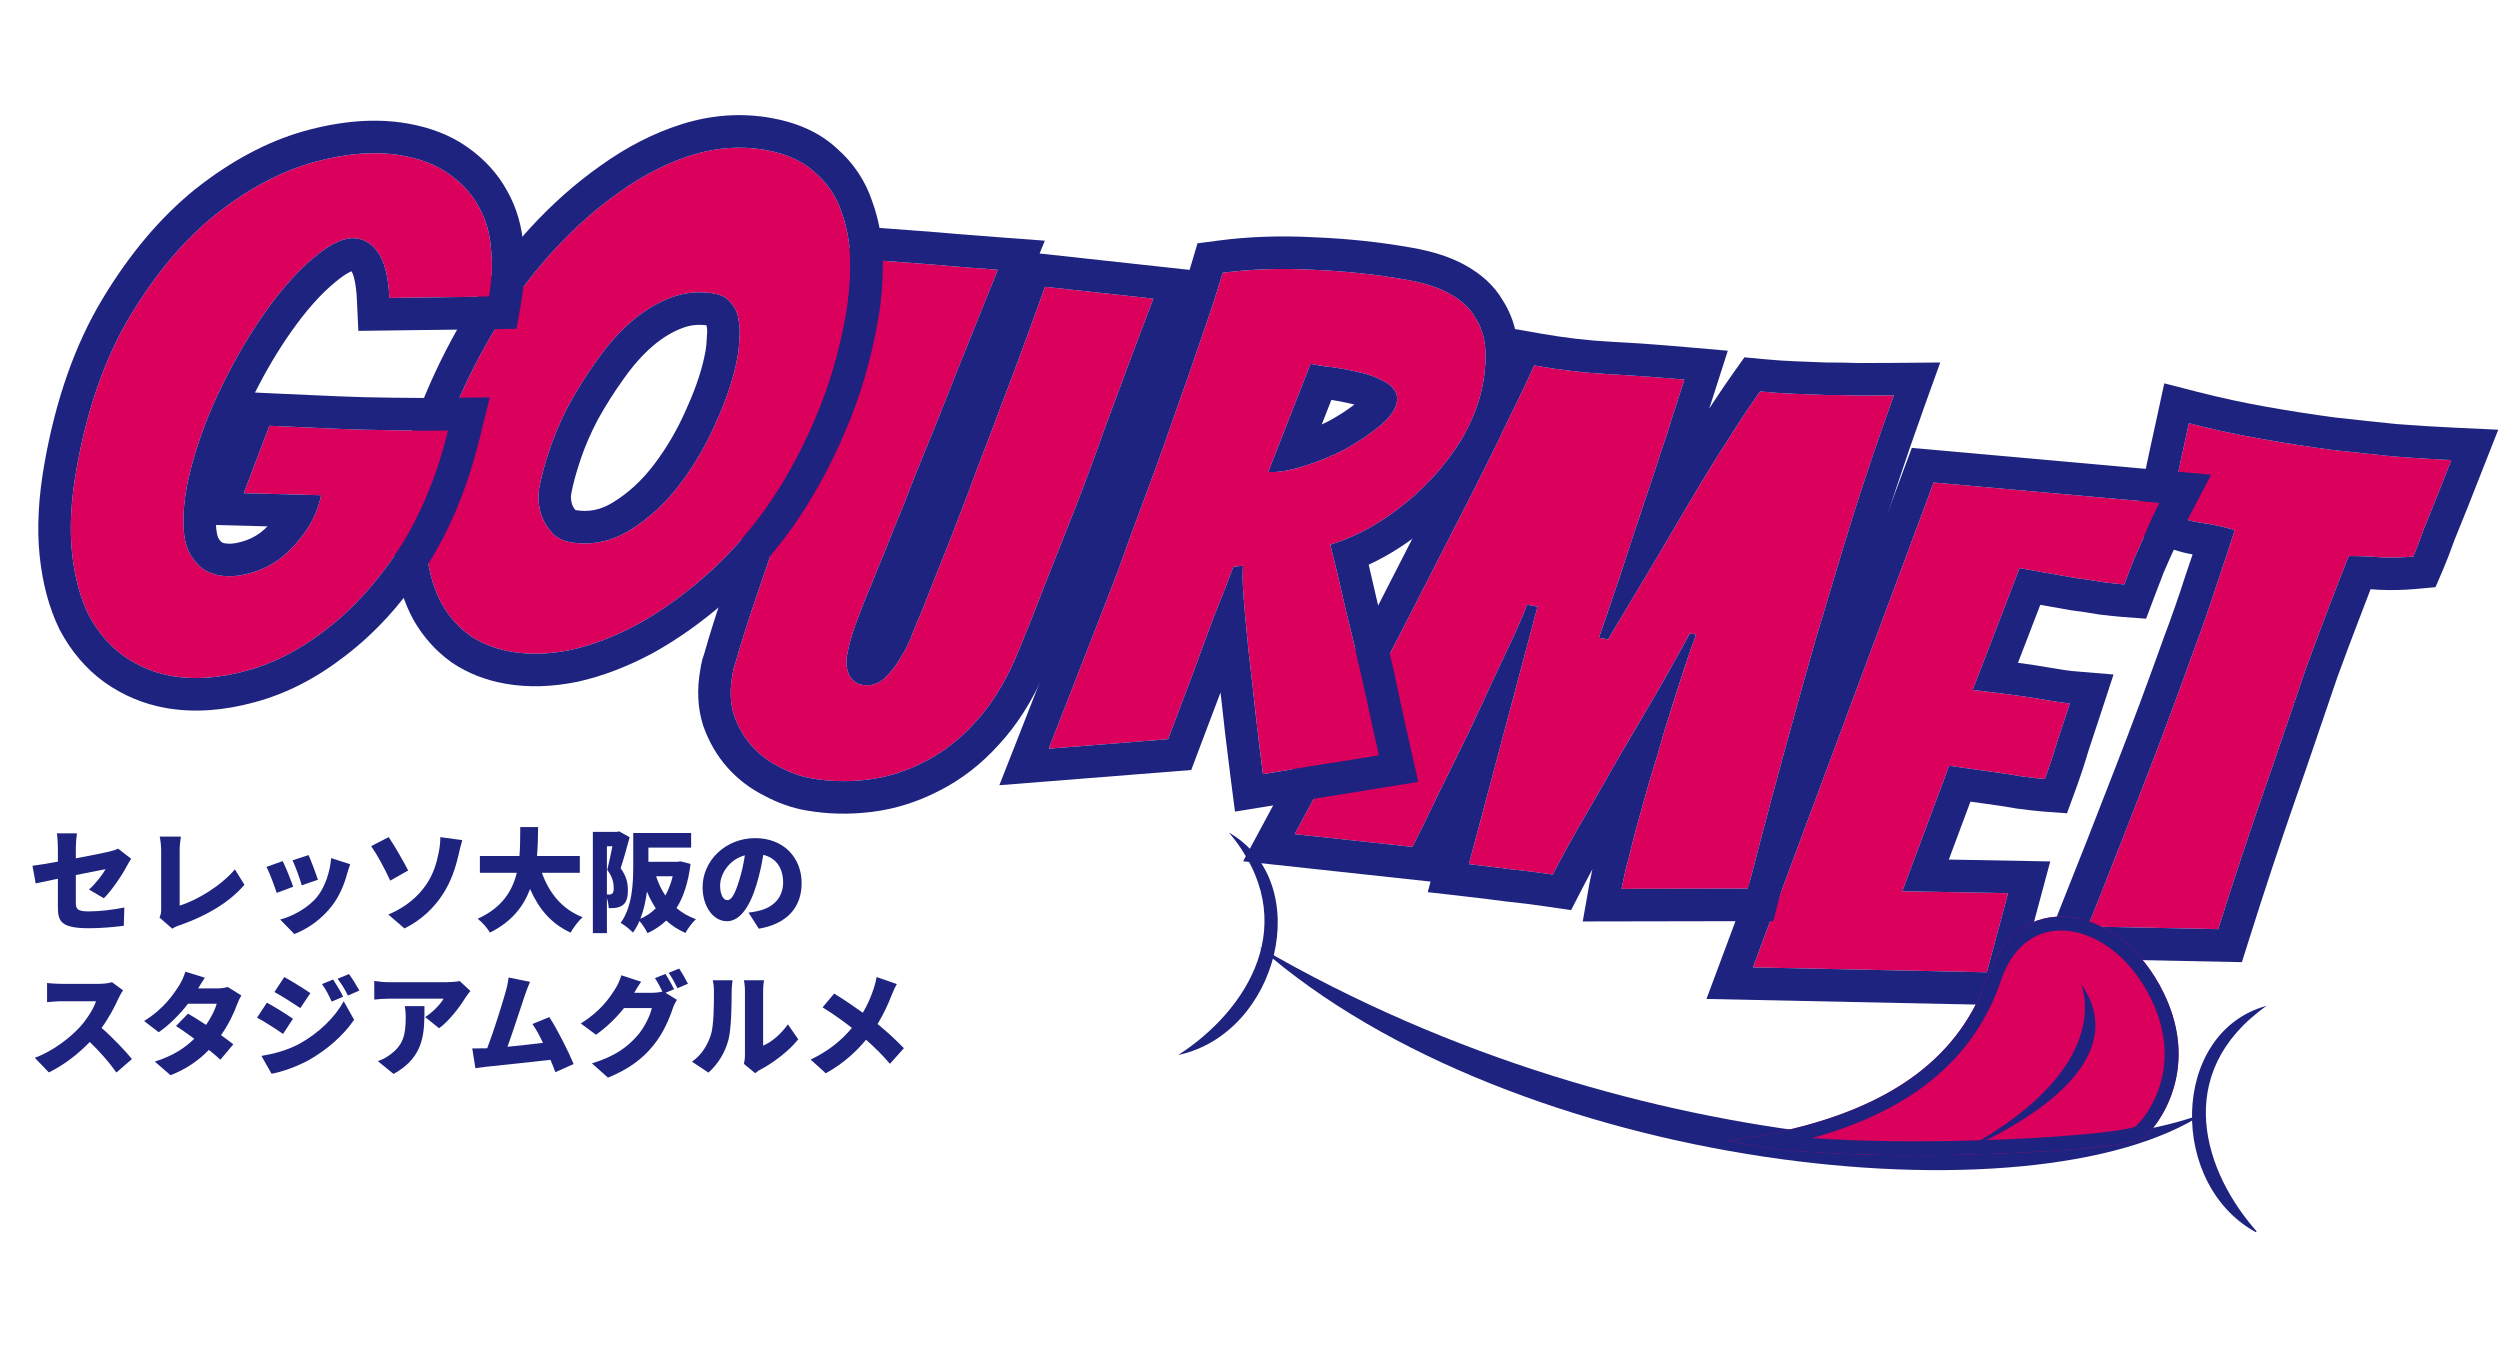 <svg width="538" height="290" viewBox="0 0 538 290" fill="none" xmlns="http://www.w3.org/2000/svg">
<path d="M449.305 199.387C453.591 188.674 457.75 178.094 461.781 167.649C463.494 163.258 465.242 158.666 467.025 153.872C468.809 149.077 470.524 144.375 472.171 139.765C473.937 135.071 475.515 130.553 476.906 126.211C478.416 121.785 479.754 117.746 480.919 114.094C478.647 113.38 476.288 112.86 473.844 112.533C471.5 112.225 469.228 111.511 467.027 110.393C467.413 108.793 467.793 106.931 468.168 104.808C468.542 102.684 468.967 100.569 469.443 98.464C469.954 96.156 470.492 93.696 471.056 91.085C473.65 91.75 476.252 92.366 478.864 92.93C481.475 93.495 484.095 94.009 486.724 94.472C491.882 95.382 496.854 96.154 501.643 96.79C506.55 97.342 511.053 97.823 515.151 98.233C519.369 98.559 523.494 98.817 527.527 99.007L524.414 106.904C523.499 109.14 522.574 111.428 521.641 113.765C520.808 116.121 520.038 118.123 519.331 119.77C516.999 119.985 514.644 120.039 512.264 119.932C510.004 119.742 507.726 119.653 505.43 119.666C504.116 122.979 502.68 126.688 501.122 130.793C499.582 134.796 498.007 139.002 496.396 143.41C494.903 147.734 493.393 152.16 491.865 156.687C490.338 161.214 488.845 165.538 487.389 169.661C484.006 179.386 480.662 189.484 477.356 199.954L449.305 199.387Z" fill="#DA005C"/>
<path fill-rule="evenodd" clip-rule="evenodd" d="M439.046 206.182L442.805 196.787C447.082 186.099 451.23 175.546 455.251 165.128L455.255 165.117L455.26 165.105C456.958 160.752 458.693 156.194 460.465 151.431C462.238 146.664 463.943 141.99 465.579 137.41L465.599 137.354L465.619 137.3C467.348 132.704 468.888 128.297 470.24 124.075L470.26 124.013L470.281 123.95C470.827 122.351 471.35 120.804 471.849 119.309C469.074 118.83 466.404 117.928 463.857 116.634L458.924 114.129L460.222 108.75C460.566 107.327 460.918 105.614 461.274 103.592C461.667 101.364 462.113 99.145 462.611 96.936C463.119 94.645 463.653 92.201 464.214 89.605L465.751 82.496L472.797 84.305C475.304 84.948 477.819 85.543 480.343 86.088C482.867 86.634 485.399 87.131 487.94 87.579C492.982 88.468 497.834 89.222 502.495 89.841C507.321 90.384 511.745 90.857 515.77 91.26C519.893 91.578 523.921 91.829 527.856 92.014L537.626 92.474L530.91 109.513L530.892 109.556C530.002 111.732 529.102 113.957 528.193 116.232C527.345 118.625 526.535 120.734 525.763 122.532L524.12 126.359L519.972 126.741C517.318 126.985 514.643 127.046 511.951 126.925L511.814 126.919L511.678 126.908C511.171 126.865 510.662 126.828 510.152 126.797C509.363 128.83 508.535 130.99 507.667 133.276L507.661 133.291L507.656 133.306C506.138 137.251 504.583 141.4 502.992 145.753C501.512 150.043 500.014 154.434 498.498 158.925C496.962 163.474 495.461 167.825 493.995 171.976C490.637 181.629 487.316 191.657 484.032 202.061L482.454 207.058L439.046 206.182ZM496.396 143.41C498.007 139.002 499.582 134.796 501.122 130.793C502.68 126.688 504.116 122.979 505.43 119.666C507.726 119.653 510.004 119.742 512.264 119.932C514.644 120.039 516.999 119.985 519.331 119.77C520.038 118.123 520.808 116.121 521.641 113.765C522.574 111.427 523.499 109.14 524.414 106.904L527.527 99.007C525.107 98.893 522.653 98.754 520.166 98.591C518.509 98.483 516.838 98.363 515.151 98.233C511.053 97.823 506.55 97.342 501.643 96.79C496.854 96.154 491.882 95.382 486.724 94.472C484.095 94.009 481.475 93.495 478.864 92.93C478.531 92.858 478.198 92.785 477.866 92.712C475.589 92.208 473.319 91.666 471.056 91.085C470.535 93.495 470.037 95.776 469.561 97.928C469.521 98.107 469.482 98.286 469.443 98.464C468.967 100.569 468.542 102.684 468.168 104.808C467.793 106.931 467.413 108.793 467.027 110.393C469.228 111.511 471.5 112.224 473.844 112.533C473.916 112.543 473.988 112.553 474.06 112.563C476.427 112.891 478.714 113.401 480.919 114.094C480.252 116.185 479.528 118.404 478.748 120.749C478.166 122.499 477.552 124.319 476.906 126.211C475.515 130.553 473.937 135.071 472.171 139.765C470.524 144.375 468.809 149.077 467.025 153.872C465.242 158.666 463.494 163.258 461.781 167.649C458.624 175.831 455.388 184.095 452.073 192.442C451.156 194.751 450.233 197.066 449.305 199.387L477.356 199.953C480.662 189.484 484.006 179.386 487.389 169.661C488.845 165.538 490.338 161.214 491.865 156.687C493.393 152.16 494.903 147.734 496.396 143.41Z" fill="#1E2380"/>
<path d="M377.235 208.184L416.118 103.84L464.772 108.194C463.672 110.294 462.664 112.462 461.748 114.699C460.904 116.531 460.042 118.465 459.162 120.499C458.401 122.45 457.726 124.208 457.137 125.773C456.108 125.695 454.624 125.538 452.685 125.3C450.865 124.98 448.884 124.682 446.743 124.409C444.619 124.035 442.445 123.652 440.22 123.259C438.097 122.885 436.226 122.555 434.608 122.27L424.512 148.485C427.683 148.836 430.642 149.201 433.39 149.581C435.633 149.872 437.917 150.223 440.243 150.633C442.569 151.043 444.297 151.296 445.427 151.39C444.523 154.151 443.628 156.86 442.743 159.519C441.958 162.196 441.063 164.906 440.058 167.648C439.029 167.571 437.343 167.378 434.999 167.069C432.775 166.677 430.491 166.326 428.147 166.017C425.5 165.655 422.6 165.248 419.447 164.796L409.37 191.797L432.131 192.212L427.566 209.237L377.235 208.184Z" fill="#DA005C"/>
<path fill-rule="evenodd" clip-rule="evenodd" d="M367.233 214.976L411.423 96.391L475.837 102.157L470.972 111.442C469.976 113.344 469.061 115.313 468.226 117.351L468.169 117.491L468.106 117.629C467.302 119.372 466.48 121.216 465.637 123.162C464.903 125.045 464.254 126.736 463.689 128.237L461.843 133.145L456.614 132.753C455.418 132.663 453.804 132.49 451.834 132.248L451.651 132.226L451.47 132.194C449.775 131.895 447.906 131.614 445.857 131.353L445.691 131.332L439.069 130.164L434.266 142.636C434.284 142.638 434.302 142.641 434.32 142.643C436.663 142.948 439.042 143.313 441.458 143.739C443.748 144.143 445.216 144.348 446.013 144.415L454.833 145.156L452.079 153.568C451.185 156.298 450.3 158.98 449.423 161.612C448.602 164.403 447.671 167.218 446.631 170.056L444.811 175.024L439.535 174.628C438.293 174.535 436.436 174.319 434.085 174.009L433.934 173.989L433.784 173.962C431.664 173.589 429.48 173.253 427.232 172.957L427.215 172.955L427.197 172.952C426.181 172.813 425.128 172.668 424.038 172.515L419.386 184.978L441.211 185.377L432.905 216.35L367.233 214.976ZM409.37 191.797L419.447 164.796C422.6 165.248 425.5 165.655 428.147 166.017C430.49 166.326 432.775 166.676 434.999 167.069C437.343 167.378 439.029 167.571 440.058 167.648C441.063 164.905 441.958 162.196 442.743 159.519C442.89 159.075 443.038 158.63 443.187 158.183C443.927 155.954 444.674 153.69 445.427 151.39C444.297 151.295 442.569 151.043 440.243 150.633C439.629 150.525 439.019 150.421 438.411 150.321C436.715 150.042 435.041 149.796 433.39 149.581C432.829 149.504 432.259 149.427 431.68 149.35C429.425 149.052 427.035 148.764 424.512 148.485L434.608 122.27L446.743 124.409C448.884 124.682 450.865 124.979 452.685 125.3C454.624 125.538 456.108 125.695 457.137 125.772C457.726 124.208 458.401 122.45 459.162 120.499C460.003 118.554 460.828 116.702 461.637 114.942C461.674 114.861 461.711 114.78 461.748 114.699C462.664 112.462 463.672 110.294 464.772 108.194L416.118 103.84L377.235 208.184L427.565 209.237L432.131 192.212L409.37 191.797Z" fill="#1E2380"/>
<path d="M278.613 179.508C285.433 166.843 292.007 154.395 298.334 142.164C301.015 137.007 303.792 131.605 306.664 125.96C309.536 120.315 312.399 114.72 315.253 109.176C318.108 103.631 320.775 98.263 323.254 93.07C325.835 87.894 328.142 83.088 330.175 78.65C335.737 79.63 341.049 80.254 346.111 80.521C351.173 80.788 356.63 81.176 362.483 81.687C361.788 83.858 360.988 86.324 360.085 89.084C359.3 91.761 358.387 94.571 357.347 97.516C356.408 100.478 355.4 103.533 354.324 106.68C353.248 109.826 351.91 113.865 350.311 118.797C348.712 123.728 346.637 129.879 344.086 137.249L346.058 137.597C350.346 130.428 353.896 124.486 356.708 119.768C359.539 114.95 361.846 111.029 363.63 108.007C365.414 104.985 367.18 102.065 368.928 99.245C370.796 96.342 372.526 93.623 374.12 91.089C375.832 88.471 377.381 86.19 378.767 84.245C381.331 84.488 383.752 84.654 386.03 84.743C388.308 84.832 390.586 84.921 392.864 85.01C395.16 84.997 397.447 85.035 399.726 85.124C402.123 85.13 404.731 85.121 407.551 85.096C405.505 90.783 403.484 96.63 401.486 102.639C399.489 108.647 397.592 114.672 395.797 120.716C394.02 126.659 392.251 132.551 390.491 138.392C388.833 144.251 387.278 149.816 385.828 155.087C382.404 167.412 379.185 179.46 376.171 191.232L348.949 191.282C349.039 190.776 349.33 189.42 349.823 187.213C350.418 185.024 351.101 182.329 351.874 179.129C352.748 175.947 353.734 172.419 354.834 168.547C356.035 164.692 357.185 160.829 358.285 156.956C359.486 153.101 360.66 149.398 361.808 145.847C362.973 142.195 364.04 139.099 365.009 136.559L363.644 136.318C361.479 140.315 359.119 144.539 356.562 148.989C354.023 153.337 351.415 157.778 348.739 162.311C346.164 166.862 343.607 171.312 341.068 175.66C338.529 180.009 336.228 184.191 334.165 188.206C330.608 187.683 327.547 187.3 324.983 187.057C322.437 186.712 319.478 186.347 316.105 185.961L330.88 130.542L328.605 130.141C328.171 131.42 327.273 133.555 325.911 136.547C324.568 139.439 322.983 142.808 321.158 146.657C319.451 150.423 317.608 154.373 315.628 158.507C313.666 162.54 311.799 166.33 310.027 169.875C308.374 173.337 306.979 176.219 305.844 178.521C304.726 180.722 304.089 181.966 303.935 182.251L278.613 179.508Z" fill="#DA005C"/>
<path fill-rule="evenodd" clip-rule="evenodd" d="M267.518 185.346L272.45 176.189C279.253 163.556 285.808 151.143 292.116 138.948L292.12 138.942L292.123 138.935C294.794 133.797 297.562 128.415 300.425 122.786C303.302 117.131 306.17 111.526 309.03 105.972C311.855 100.485 314.49 95.179 316.937 90.054L316.963 89.999L316.99 89.946C319.542 84.827 321.815 80.091 323.812 75.734L326.064 70.817L331.391 71.756C336.703 72.693 341.731 73.28 346.479 73.531C351.633 73.802 357.171 74.197 363.092 74.713L371.824 75.475L369.15 83.822C368.739 85.106 368.292 86.489 367.81 87.972C367.939 87.768 368.067 87.565 368.194 87.362L368.228 87.309L368.262 87.256C370.011 84.584 371.613 82.223 373.065 80.184L375.408 76.894L379.429 77.276C381.879 77.509 384.17 77.665 386.303 77.748L392.984 78.009C395.286 77.999 397.581 78.037 399.868 78.125C402.201 78.129 404.742 78.12 407.49 78.097L417.538 78.01L414.138 87.465C412.112 93.096 410.109 98.89 408.129 104.847C406.155 110.784 404.281 116.738 402.507 122.709L402.504 122.722C400.73 128.65 398.966 134.528 397.211 140.355C395.562 146.179 394.018 151.709 392.577 156.944L392.575 156.952L392.572 156.96C389.161 169.242 385.954 181.245 382.953 192.969L381.608 198.223L340.605 198.297L342.056 190.067C342.151 189.526 342.372 188.483 342.688 187.05C341.89 188.526 341.124 189.978 340.391 191.406L338.102 195.86L333.147 195.132C329.666 194.62 326.73 194.254 324.322 194.025L324.183 194.012L324.045 193.994C321.558 193.657 318.649 193.298 315.309 192.915L307.253 191.993L307.866 189.692L307.853 189.717L267.518 185.346ZM316.105 185.961C318.687 186.256 321.026 186.54 323.123 186.811C323.766 186.894 324.386 186.976 324.983 187.057C327.547 187.3 330.607 187.683 334.165 188.206C336.228 184.191 338.529 180.009 341.068 175.66C343.607 171.312 346.164 166.862 348.739 162.311C349.204 161.524 349.666 160.74 350.127 159.959C351.028 158.429 351.922 156.909 352.808 155.401C352.833 155.358 352.858 155.315 352.882 155.273C354.124 153.157 355.351 151.063 356.562 148.989C357.355 147.609 358.129 146.251 358.884 144.914C358.886 144.911 358.888 144.908 358.889 144.904C360.567 141.935 362.152 139.073 363.644 136.318L365.009 136.559C364.957 136.695 364.905 136.833 364.852 136.972C364.166 138.792 363.432 140.885 362.65 143.251C362.375 144.082 362.094 144.948 361.807 145.847C361.259 147.546 360.704 149.279 360.143 151.047C360.14 151.056 360.137 151.065 360.134 151.075C359.525 152.994 358.909 154.955 358.285 156.956C357.734 158.897 357.17 160.836 356.593 162.773C356.019 164.7 355.433 166.624 354.834 168.547C353.734 172.419 352.748 175.947 351.874 179.129C351.417 181.023 350.991 182.739 350.596 184.279C350.323 185.341 350.066 186.319 349.823 187.213C349.33 189.42 349.039 190.776 348.949 191.282L376.171 191.232C379.185 179.46 382.404 167.412 385.828 155.087C387.278 149.816 388.833 144.251 390.491 138.392C392.251 132.551 394.02 126.659 395.797 120.716C397.592 114.672 399.489 108.647 401.486 102.639C402.672 99.074 403.865 95.566 405.067 92.114C405.891 89.748 406.719 87.409 407.551 85.096C404.88 85.119 402.398 85.129 400.106 85.125C399.979 85.125 399.852 85.125 399.726 85.124C397.447 85.036 395.16 84.997 392.864 85.01L386.03 84.743C383.752 84.654 381.331 84.488 378.767 84.245C377.381 86.19 375.832 88.471 374.12 91.089C372.526 93.623 370.796 96.342 368.928 99.245C367.18 102.065 365.414 104.985 363.63 108.007C362.162 110.494 360.34 113.589 358.164 117.292C357.695 118.089 357.21 118.914 356.708 119.768C356.528 120.071 356.344 120.379 356.157 120.693C353.436 125.254 350.07 130.889 346.058 137.597L344.086 137.249C344.166 137.018 344.246 136.789 344.325 136.56C345.052 134.454 345.741 132.45 346.389 130.547C347.916 126.067 349.224 122.15 350.311 118.797C350.571 117.993 350.825 117.213 351.072 116.457C351.076 116.443 351.081 116.429 351.085 116.416C351.312 115.722 351.532 115.048 351.747 114.394C352.728 111.405 353.587 108.833 354.324 106.68C355.4 103.533 356.408 100.478 357.347 97.516C358.387 94.571 359.3 91.761 360.085 89.084C360.146 88.895 360.207 88.708 360.268 88.522C361.097 85.988 361.835 83.71 362.483 81.687C360.025 81.472 357.636 81.279 355.317 81.108C352.115 80.871 349.046 80.676 346.111 80.521C341.049 80.254 335.737 79.63 330.175 78.65C328.142 83.088 325.835 87.894 323.254 93.07C320.774 98.263 318.108 103.631 315.253 109.176C312.399 114.72 309.536 120.315 306.664 125.96C303.792 131.605 301.015 137.007 298.334 142.164C293.118 152.247 287.735 162.476 282.184 172.854C281.001 175.065 279.811 177.283 278.613 179.508L303.935 182.251C304.089 181.966 304.726 180.723 305.844 178.521C306.979 176.219 308.374 173.337 310.027 169.875C311.799 166.33 313.666 162.54 315.628 158.507C316.052 157.621 316.47 156.743 316.882 155.874C318.392 152.688 319.817 149.616 321.158 146.657C322.983 142.808 324.568 139.439 325.911 136.547C327.273 133.555 328.171 131.42 328.605 130.141L330.88 130.542L316.105 185.961Z" fill="#1E2380"/>
<path d="M225.673 161.116C230.774 148.148 235.721 135.466 240.513 123.069C242.386 117.769 244.396 112.284 246.542 106.615C248.706 100.845 250.751 95.158 252.678 89.555C254.723 83.868 256.622 78.416 258.376 73.199C260.249 67.899 261.83 63.069 263.12 58.708C269.205 57.904 275.656 57.686 282.473 58.054C289.307 58.32 296.011 59.033 302.584 60.191C306.528 60.887 309.683 61.912 312.051 63.268C314.52 64.642 316.31 66.313 317.423 68.281C318.655 70.167 319.378 72.275 319.592 74.607C319.807 76.939 319.673 79.47 319.192 82.2C318.479 86.245 317.067 90.114 314.956 93.808C312.863 97.402 310.291 100.754 307.24 103.865C304.308 106.893 301.016 109.597 297.364 111.977C293.831 114.274 290.135 116.02 286.275 117.217C287.382 121.582 288.519 126.371 289.686 131.581C290.971 136.708 292.141 141.606 293.195 146.275C294.326 151.688 295.507 157.11 296.74 162.54L271.785 166.586C270.903 159.758 270.152 153.37 269.533 147.422C269.235 144.971 268.946 142.47 268.666 139.918C268.404 137.265 268.166 134.773 267.951 132.441C267.736 130.11 267.578 128.049 267.477 126.258C267.393 124.367 267.399 122.856 267.494 121.726L265.415 121.985C264.238 125.114 262.811 128.772 261.134 132.96C259.559 137.166 258.061 141.229 256.64 145.149C254.892 149.741 253.135 154.384 251.369 159.077L225.673 161.116ZM272.924 101.569C274.881 101.706 277.35 101.307 280.33 100.372C283.411 99.456 286.384 98.26 289.251 96.784C292.136 95.207 294.675 93.518 296.87 91.715C299.065 89.912 300.305 88.202 300.59 86.584C300.786 85.472 300.583 84.55 299.983 83.818C299.399 82.986 298.477 82.302 297.216 81.766C296.074 81.148 294.754 80.655 293.255 80.286C291.756 79.918 290.197 79.591 288.579 79.305C287.467 79.109 286.295 78.955 285.064 78.842C283.951 78.646 282.94 78.468 282.03 78.307L272.924 101.569Z" fill="#DA005C"/>
<path fill-rule="evenodd" clip-rule="evenodd" d="M215.057 168.98L219.159 158.554C224.243 145.631 229.172 132.993 233.947 120.64C235.828 115.32 237.843 109.823 239.992 104.147C242.132 98.438 244.154 92.816 246.058 87.279L246.074 87.232L246.091 87.186C248.121 81.54 250.004 76.135 251.741 70.968L251.758 70.918L251.776 70.867C253.617 65.656 255.159 60.943 256.408 56.722L257.697 52.364L262.203 51.769C268.746 50.904 275.615 50.676 282.797 51.061C289.922 51.341 296.924 52.086 303.799 53.298C308.184 54.071 312.184 55.286 315.491 57.172C318.725 58.978 321.522 61.411 323.402 64.637C325.21 67.47 326.255 70.617 326.563 73.966C326.844 77.018 326.656 80.181 326.086 83.415C325.228 88.282 323.53 92.913 321.034 97.281L321.019 97.307L321.004 97.332C318.609 101.443 315.684 105.25 312.253 108.751C308.949 112.161 305.255 115.19 301.186 117.842L301.18 117.846C299.032 119.243 296.819 120.469 294.543 121.521C295.186 124.207 295.838 127.021 296.497 129.965C297.786 135.109 298.962 140.032 300.023 144.735L300.035 144.789L300.047 144.844C301.169 150.217 302.343 155.599 303.566 160.991L305.215 168.258L265.768 174.653L264.842 167.483C263.997 160.933 263.269 154.774 262.661 149.008C261.088 153.145 259.508 157.323 257.921 161.542L256.355 165.704L215.057 168.98ZM269.533 147.422C269.937 151.305 270.398 155.377 270.914 159.636C271.189 161.9 271.479 164.217 271.785 166.586L296.74 162.54C296.222 160.257 295.713 157.976 295.212 155.696C294.523 152.553 293.85 149.413 293.195 146.275C292.141 141.606 290.971 136.708 289.686 131.581C288.519 126.371 287.382 121.583 286.275 117.217C290.135 116.02 293.831 114.274 297.364 111.977C301.016 109.598 304.308 106.893 307.24 103.865C310.291 100.754 312.863 97.402 314.956 93.809C317.067 90.114 318.479 86.245 319.192 82.2C319.673 79.47 319.807 76.939 319.592 74.607C319.378 72.275 318.655 70.167 317.423 68.281C316.31 66.313 314.52 64.642 312.051 63.268C309.683 61.912 306.528 60.887 302.584 60.191C296.011 59.033 289.307 58.32 282.473 58.054C275.656 57.686 269.205 57.904 263.12 58.708C261.83 63.069 260.249 67.899 258.376 73.199C256.622 78.416 254.723 83.868 252.678 89.555C250.751 95.158 248.706 100.845 246.542 106.615C244.396 112.284 242.386 117.769 240.513 123.069C236.618 133.147 232.62 143.413 228.52 153.868C227.576 156.274 226.628 158.69 225.673 161.116L251.369 159.077C253.135 154.384 254.892 149.741 256.64 145.149C258.021 141.339 259.475 137.394 261.002 133.314C261.032 133.234 261.062 133.153 261.092 133.072C261.106 133.035 261.12 132.998 261.134 132.96C262.066 130.634 262.92 128.472 263.697 126.472C263.703 126.456 263.709 126.441 263.716 126.425C264.331 124.842 264.897 123.362 265.415 121.985L267.494 121.726C267.468 122.037 267.449 122.377 267.436 122.745C267.403 123.716 267.416 124.887 267.477 126.258C267.521 127.041 267.577 127.875 267.643 128.761C267.727 129.902 267.83 131.129 267.951 132.441C268.008 133.059 268.066 133.687 268.126 134.327C268.293 136.104 268.473 137.967 268.666 139.918C268.946 142.47 269.235 144.971 269.533 147.422ZM296.87 91.715C299.065 89.912 300.305 88.202 300.59 86.584C300.786 85.472 300.583 84.55 299.983 83.818C299.4 82.986 298.477 82.302 297.216 81.766C296.074 81.148 294.754 80.655 293.255 80.286C291.756 79.918 290.197 79.591 288.579 79.305C287.467 79.109 286.295 78.955 285.064 78.842L282.03 78.307L272.924 101.569C274.881 101.706 277.35 101.307 280.33 100.372C280.55 100.307 280.769 100.24 280.989 100.172C283.835 99.284 286.589 98.154 289.251 96.784C292.136 95.207 294.675 93.518 296.87 91.715ZM285.971 90.6C288.064 89.451 289.893 88.267 291.477 87.058C290.17 86.739 288.799 86.452 287.364 86.199C287.087 86.15 286.803 86.104 286.512 86.061L284.443 91.347C284.956 91.108 285.465 90.859 285.971 90.6ZM291.616 86.951C291.616 86.951 291.616 86.951 291.616 86.951Z" fill="#1E2380"/>
<path d="M218.418 141.907C215.986 147.422 213.099 151.97 209.756 155.551C206.515 159.15 202.893 161.953 198.89 163.958C194.989 165.981 190.959 167.252 186.801 167.77C182.644 168.288 178.593 168.199 174.649 167.504C172.323 167.094 170.018 166.271 167.734 165.034C165.432 163.898 163.454 162.403 161.8 160.547C160.146 158.691 158.867 156.485 157.962 153.927C157.159 151.388 157.033 148.55 157.586 145.416C157.657 145.011 157.729 144.607 157.8 144.202C157.871 143.798 157.993 143.402 158.165 143.015C159.301 138.941 160.841 134.051 162.785 128.346C164.729 122.642 166.768 116.693 168.902 110.501C171.037 104.308 173.272 98.133 175.609 91.977C177.963 85.719 180.059 80.041 181.896 74.943C183.834 69.863 185.46 65.666 186.774 62.353C188.106 58.938 188.944 56.844 189.289 56.071C191.448 56.243 194.021 56.436 197.007 56.65C199.993 56.863 202.768 57.092 205.332 57.335C208.52 57.584 211.658 57.825 214.745 58.056C209.959 69.829 205.681 80.492 201.911 90.045C200.252 94.132 198.594 98.218 196.935 102.305C195.377 106.41 193.882 110.16 192.449 113.557C191.117 116.971 189.916 119.94 188.846 122.462C187.894 124.901 187.074 126.894 186.384 128.44C185.796 130.005 185.026 132.006 184.074 134.445C183.242 136.801 182.648 138.99 182.291 141.013C182.006 142.63 182.17 144.067 182.783 145.322C183.413 146.476 184.335 147.16 185.549 147.374C187.268 147.677 188.799 147.269 190.144 146.15C191.505 144.931 192.71 143.423 193.756 141.626C194.904 139.847 195.799 138.024 196.441 136.156C197.202 134.205 197.832 132.7 198.332 131.641C199.455 128.816 200.683 125.696 202.015 122.281C203.466 118.783 204.884 115.176 206.269 111.458C207.773 107.657 209.236 103.796 210.657 99.876C212.179 95.974 213.633 92.163 215.018 88.446C218.306 79.85 221.596 70.942 224.89 61.722L248.214 64.269C248.214 64.269 247.729 65.539 246.76 68.079C245.791 70.619 244.518 73.992 242.943 78.198C241.367 82.404 239.584 87.198 237.592 92.582C235.701 97.983 233.615 103.61 231.331 109.464C229.066 115.216 226.81 120.918 224.562 126.569C222.434 132.137 220.386 137.25 218.418 141.907Z" fill="#DA005C"/>
<path fill-rule="evenodd" clip-rule="evenodd" d="M224.844 144.682L224.822 144.732C222.154 150.783 218.882 156.02 214.917 160.281C211.161 164.442 206.88 167.778 202.07 170.194C197.481 172.567 192.672 174.092 187.667 174.716C182.849 175.317 178.096 175.22 173.434 174.398C170.339 173.852 167.362 172.778 164.516 171.252C161.484 169.738 158.817 167.721 156.574 165.205C154.263 162.611 152.542 159.597 151.363 156.261L151.324 156.151L151.288 156.039C150.084 152.233 149.982 148.23 150.692 144.2L150.906 142.987C151.043 142.209 151.255 141.457 151.534 140.736C152.704 136.578 154.25 131.689 156.159 126.088C158.106 120.375 160.148 114.419 162.284 108.22C164.441 101.962 166.7 95.723 169.06 89.502C171.404 83.272 173.487 77.628 175.31 72.57L175.332 72.508L175.356 72.448C177.296 67.362 178.932 63.14 180.26 59.791C181.562 56.453 182.468 54.18 182.896 53.22L184.912 48.7L189.845 49.093C191.98 49.263 194.533 49.455 197.507 49.667C200.516 49.883 203.326 50.114 205.935 50.361C209.096 50.608 212.207 50.846 215.268 51.076L224.847 51.794L223.726 54.553L257.985 58.295L254.754 66.765L253.3 70.575C252.338 73.096 251.071 76.454 249.498 80.654L242.943 78.198C243.971 75.454 244.87 73.065 245.639 71.03C246.049 69.946 246.423 68.962 246.76 68.079L248.213 64.269L224.89 61.722C221.596 70.942 218.306 79.85 215.018 88.446C213.632 92.163 212.179 95.974 210.657 99.876C209.236 103.796 207.773 107.657 206.269 111.458C204.884 115.176 203.466 118.783 202.015 122.281C200.683 125.696 199.455 128.816 198.332 131.641C197.832 132.7 197.202 134.205 196.441 136.156C195.799 138.024 194.904 139.847 193.756 141.626C192.71 143.423 191.505 144.931 190.143 146.15C188.799 147.269 187.268 147.677 185.549 147.374C184.335 147.16 183.413 146.476 182.782 145.322C182.17 144.067 182.006 142.63 182.291 141.013C182.648 138.99 183.242 136.801 184.074 134.445C185.026 132.006 185.796 130.005 186.384 128.44C187.074 126.894 187.894 124.901 188.846 122.462C189.916 119.94 191.117 116.971 192.449 113.557C193.882 110.16 195.377 106.41 196.935 102.305L201.911 90.045C204.94 82.369 208.297 73.977 211.982 64.868C212.883 62.64 213.804 60.37 214.745 58.056C212.333 57.875 209.89 57.689 207.416 57.497C206.724 57.444 206.029 57.39 205.332 57.335C202.768 57.092 199.993 56.863 197.007 56.65C194.021 56.436 191.448 56.243 189.289 56.071C188.944 56.844 188.106 58.938 186.774 62.353C185.46 65.666 183.834 69.863 181.896 74.943C180.059 80.041 177.963 85.719 175.609 91.977C173.272 98.133 171.037 104.308 168.902 110.501C166.768 116.693 164.729 122.642 162.785 128.346C160.841 134.051 159.301 138.941 158.165 143.015C157.993 143.402 157.871 143.798 157.8 144.202L157.586 145.416C157.033 148.55 157.159 151.388 157.962 153.927C158.867 156.485 160.146 158.691 161.8 160.547C163.454 162.403 165.432 163.898 167.734 165.034C170.018 166.271 172.323 167.094 174.649 167.504C178.593 168.199 182.644 168.288 186.801 167.77C190.959 167.252 194.989 165.981 198.89 163.958C202.893 161.953 206.515 159.15 209.756 155.551C213.099 151.97 215.986 147.422 218.418 141.907C220.386 137.25 222.434 132.137 224.562 126.569C226.81 120.918 229.066 115.216 231.331 109.464C233.614 103.61 235.701 97.983 237.592 92.582C239.584 87.198 241.367 82.404 242.943 78.198L249.498 80.654C247.932 84.833 246.159 89.599 244.178 94.953C242.264 100.421 240.155 106.106 237.853 112.007L237.849 112.018L237.845 112.029C235.582 117.773 233.329 123.468 231.084 129.112C228.938 134.726 226.865 139.9 224.866 144.632L224.844 144.682Z" fill="#1E2380"/>
<path d="M182.052 67.709C180.59 76.001 178.299 83.678 175.177 90.739C172.175 97.717 168.663 104.031 164.643 109.683C160.641 115.233 156.24 120.088 151.441 124.246C146.76 128.322 141.993 131.704 137.14 134.394C132.305 136.982 127.552 138.803 122.883 139.856C118.232 140.809 113.934 140.938 109.991 140.242C106.653 139.654 103.727 138.512 101.21 136.818C98.712 135.022 96.665 132.732 95.071 129.949C93.494 127.064 92.438 123.593 91.901 119.537C91.484 115.397 91.757 110.597 92.72 105.136C93.718 99.473 95.478 93.632 97.999 87.612C100.52 81.592 103.537 75.711 107.052 69.971C110.566 64.23 114.583 58.891 119.103 53.953C123.623 49.015 128.381 44.797 133.377 41.299C138.39 37.699 143.547 35.063 148.846 33.391C154.146 31.719 159.425 31.346 164.683 32.273C169.234 33.075 172.806 34.696 175.4 37.134C178.113 39.489 180.011 42.326 181.094 45.645C182.296 48.88 182.921 52.431 182.969 56.298C183.018 60.164 182.712 63.968 182.052 67.709ZM116.016 105.177C115.82 106.289 115.817 107.488 116.008 108.772C116.198 110.057 116.567 111.217 117.115 112.252C117.662 113.287 118.379 114.247 119.265 115.133C120.271 115.936 121.38 116.445 122.594 116.658C127.144 117.461 131.465 116.606 135.557 114.096C139.649 111.585 143.259 108.259 146.387 104.119C149.515 99.978 152.141 95.436 154.263 90.493C156.487 85.567 157.973 80.981 158.722 76.734C158.936 75.52 159.067 74.188 159.114 72.737C159.262 71.303 159.191 69.935 158.899 68.632C158.709 67.348 158.179 66.212 157.31 65.224C156.561 64.154 155.377 63.476 153.759 63.191C150.523 62.62 147.397 62.903 144.382 64.04C141.366 65.177 138.505 66.914 135.799 69.252C133.212 71.507 130.807 74.211 128.583 77.364C126.376 80.415 124.355 83.604 122.517 86.929C120.799 90.171 119.392 93.416 118.299 96.664C117.205 99.912 116.444 102.75 116.016 105.177Z" fill="#DA005C"/>
<path fill-rule="evenodd" clip-rule="evenodd" d="M122.883 139.857C118.232 140.809 113.934 140.938 109.991 140.242C106.654 139.654 103.727 138.513 101.211 136.818C98.712 135.022 96.665 132.732 95.071 129.949C93.494 127.064 92.438 123.593 91.902 119.537C91.484 115.397 91.757 110.597 92.72 105.136C93.718 99.473 95.478 93.632 97.999 87.612C100.52 81.592 103.538 75.712 107.052 69.971C110.566 64.23 114.583 58.891 119.103 53.953C123.623 49.016 128.381 44.797 133.377 41.299C138.39 37.699 143.547 35.063 148.847 33.391C154.146 31.719 159.425 31.346 164.684 32.273C169.234 33.075 172.806 34.696 175.4 37.134C178.113 39.489 180.011 42.326 181.094 45.645C182.296 48.88 182.921 52.431 182.97 56.298C183.018 60.164 182.712 63.968 182.052 67.71C180.591 76.001 178.299 83.678 175.177 90.739C172.175 97.717 168.663 104.032 164.643 109.683C160.641 115.233 156.24 120.088 151.441 124.246C146.76 128.322 141.994 131.704 137.14 134.394C132.305 136.982 127.553 138.803 122.883 139.857ZM181.594 93.538C178.417 100.915 174.674 107.658 170.348 113.74L170.334 113.759L170.321 113.777C166.028 119.732 161.267 124.994 156.03 129.533C151.024 133.89 145.86 137.564 140.533 140.516L140.489 140.541L140.444 140.565C135.132 143.408 129.79 145.474 124.424 146.685L124.356 146.7L124.288 146.714C118.93 147.811 113.732 148.01 108.775 147.136C104.587 146.398 100.719 144.926 97.3 142.624L97.212 142.564L97.125 142.502C93.779 140.097 91.067 137.042 88.997 133.428L88.962 133.368L88.929 133.306C86.85 129.504 85.584 125.164 84.962 120.454L84.948 120.346L84.937 120.239C84.438 115.288 84.787 109.818 85.826 103.921C86.926 97.684 88.847 91.344 91.542 84.908C94.205 78.549 97.387 72.351 101.082 66.316L107.052 69.971L101.082 66.316C104.829 60.195 109.116 54.497 113.94 49.227C118.761 43.959 123.888 39.402 129.328 35.589C134.868 31.616 140.672 28.63 146.74 26.716L148.847 33.391L146.74 26.716C153.068 24.719 159.486 24.249 165.899 25.379C171.347 26.34 176.262 28.384 180.091 31.937C183.644 35.051 186.222 38.877 187.704 43.337C189.185 47.373 189.912 51.685 189.969 56.21L183.114 56.296L189.969 56.21C190.023 60.505 189.683 64.746 188.946 68.925C187.397 77.711 184.956 85.925 181.594 93.538ZM128.583 77.364C126.377 80.416 124.355 83.604 122.517 86.93C120.799 90.172 119.393 93.417 118.299 96.665C117.205 99.912 116.444 102.75 116.016 105.177C115.82 106.289 115.817 107.488 116.008 108.772C116.198 110.057 116.567 111.217 117.115 112.252C117.662 113.287 118.379 114.247 119.266 115.133C120.271 115.936 121.38 116.445 122.594 116.659C127.144 117.461 131.466 116.606 135.557 114.096C139.649 111.585 143.259 108.259 146.387 104.119C149.515 99.978 152.141 95.436 154.263 90.493C156.487 85.567 157.974 80.981 158.722 76.734C158.936 75.52 159.067 74.188 159.114 72.737C159.263 71.303 159.191 69.935 158.899 68.632C158.709 67.348 158.179 66.212 157.311 65.224C156.561 64.154 155.377 63.476 153.759 63.191C150.523 62.62 147.397 62.903 144.382 64.04C141.366 65.177 138.506 66.914 135.8 69.252C133.212 71.507 130.807 74.211 128.583 77.364ZM140.387 74.54C142.534 72.686 144.69 71.405 146.851 70.59L144.382 64.04L146.851 70.59C148.514 69.963 150.206 69.761 152.033 70.005L152.068 70.162C152.182 70.67 152.228 71.275 152.151 72.016L152.126 72.261L152.118 72.508C152.079 73.686 151.976 74.683 151.829 75.519C151.203 79.068 149.925 83.091 147.884 87.612L147.857 87.671L147.831 87.731C145.923 92.175 143.578 96.225 140.802 99.899C138.158 103.399 135.185 106.111 131.896 108.129C129.209 109.779 126.622 110.255 123.837 109.77C123.608 109.494 123.436 109.23 123.302 108.979C123.164 108.718 123.019 108.331 122.932 107.745C122.836 107.095 122.862 106.662 122.91 106.392C123.258 104.415 123.911 101.932 124.933 98.899C125.891 96.052 127.134 93.173 128.674 90.261C130.368 87.201 132.228 84.269 134.256 81.465L134.279 81.432L134.303 81.399C136.24 78.653 138.274 76.382 140.387 74.54Z" fill="#1E2380"/>
<path d="M96.44 92.621C93.914 102.811 90.305 111.455 85.613 118.552C80.939 125.547 75.771 131.205 70.109 135.524C64.548 139.862 58.815 142.813 52.908 144.378C47.103 145.962 41.773 146.325 36.92 145.47C33.178 144.81 29.731 143.368 26.578 141.144C23.526 138.938 21.021 135.994 19.064 132.312C17.225 128.548 16.035 124.063 15.493 118.858C14.95 113.654 15.268 107.714 16.444 101.04C18.744 87.995 22.62 76.949 28.073 67.901C33.526 58.853 39.654 51.592 46.458 46.118C53.363 40.663 60.328 36.938 67.352 34.944C74.478 32.968 80.872 32.479 86.535 33.477C90.58 34.19 93.944 35.513 96.627 37.446C99.411 39.397 101.55 41.755 103.043 44.52C104.554 47.185 105.429 50.206 105.668 53.585C106.025 56.88 105.892 60.297 105.268 63.837L83.792 64.117C83.595 59.912 82.89 56.816 81.676 54.829C80.462 52.843 78.895 51.68 76.973 51.341C74.445 50.896 71.344 52.226 67.668 55.331C64.01 58.336 60.368 62.438 56.74 67.637C53.113 72.836 49.792 78.663 46.777 85.118C43.763 91.572 41.575 98.068 40.214 104.605C39.108 110.875 39.225 115.535 40.564 118.586C42.022 121.554 44.217 123.297 47.15 123.814C49.172 124.17 51.334 124.03 53.636 123.393C56.039 122.774 58.261 121.706 60.301 120.189C62.358 118.57 64.157 116.646 65.698 114.415C67.357 112.101 68.495 109.487 69.114 106.572L52.456 106.138L57.985 91.629C62.844 91.86 67.603 92.073 72.261 92.269C76.192 92.441 80.344 92.547 84.716 92.588C89.189 92.647 93.097 92.658 96.44 92.621Z" fill="#DA005C"/>
<path fill-rule="evenodd" clip-rule="evenodd" d="M105.412 85.524L103.234 94.306C100.559 105.096 96.673 114.514 91.452 122.412L91.443 122.426L91.433 122.44C86.414 129.953 80.748 136.207 74.384 141.067C68.209 145.879 61.655 149.298 54.726 151.138C48.149 152.929 41.767 153.432 35.704 152.363C30.932 151.522 26.524 149.673 22.543 146.864L22.51 146.841L22.477 146.817C18.469 143.92 15.288 140.122 12.883 135.599L12.827 135.493L12.774 135.384C10.498 130.725 9.137 125.409 8.53 119.584C7.904 113.574 8.292 106.962 9.55 99.825C11.963 86.139 16.084 74.234 22.078 64.288C27.868 54.679 34.508 46.748 42.07 40.664L42.094 40.645L42.118 40.626C49.599 34.715 57.372 30.5 65.441 28.21L65.461 28.204L65.482 28.199C73.335 26.021 80.811 25.36 87.75 26.584C92.571 27.434 96.969 29.076 100.68 31.739C104.245 34.244 107.125 37.371 109.168 41.13C111.202 44.741 112.325 48.725 112.641 52.959C113.058 56.922 112.883 60.961 112.162 65.052L111.155 70.76L77.117 71.205L76.8 64.445C76.62 60.605 75.987 58.944 75.703 58.479C75.682 58.445 75.662 58.413 75.642 58.383C75.601 58.4 75.557 58.418 75.51 58.438C74.803 58.741 73.7 59.399 72.186 60.678L72.149 60.71L72.111 60.74C69.083 63.228 65.858 66.802 62.481 71.642C59.785 75.507 57.247 79.779 54.873 84.473L58.317 84.637C63.164 84.867 67.91 85.08 72.554 85.275L72.566 85.276C76.41 85.444 80.481 85.548 84.781 85.588L84.795 85.588L84.808 85.589C89.242 85.647 93.092 85.657 96.364 85.622L105.412 85.524ZM40.214 104.605C41.575 98.068 43.763 91.572 46.777 85.118C49.792 78.663 53.113 72.837 56.74 67.637C60.368 62.438 64.01 58.336 67.668 55.331C71.344 52.226 74.445 50.896 76.973 51.342C78.895 51.68 80.462 52.843 81.676 54.829C82.89 56.816 83.595 59.912 83.792 64.117L105.268 63.837C105.892 60.297 106.025 56.88 105.668 53.585C105.429 50.206 104.554 47.185 103.043 44.52C101.55 41.755 99.411 39.397 96.627 37.446C93.944 35.513 90.58 34.191 86.535 33.477C80.872 32.479 74.478 32.968 67.352 34.944C60.328 36.938 53.363 40.663 46.458 46.118C39.654 51.592 33.526 58.853 28.073 67.901C22.62 76.949 18.744 87.996 16.444 101.04C15.268 107.714 14.95 113.654 15.492 118.858C16.035 124.063 17.225 128.548 19.064 132.313C21.021 135.994 23.526 138.938 26.578 141.144C29.731 143.368 33.178 144.81 36.92 145.47C41.773 146.325 47.103 145.962 52.908 144.379C58.814 142.813 64.548 139.862 70.109 135.525C75.771 131.205 80.939 125.548 85.613 118.552C89.188 113.145 92.134 106.84 94.451 99.637C95.176 97.386 95.838 95.048 96.44 92.622C94.269 92.645 91.859 92.649 89.211 92.632C87.782 92.623 86.284 92.609 84.716 92.588C80.344 92.547 76.192 92.441 72.26 92.269C67.603 92.073 62.844 91.86 57.985 91.629L52.455 106.138L69.113 106.572C68.575 109.109 67.643 111.419 66.316 113.501C66.118 113.811 65.912 114.116 65.698 114.415C64.157 116.646 62.358 118.571 60.3 120.189C58.261 121.706 56.039 122.774 53.636 123.393C51.334 124.03 49.172 124.17 47.15 123.814C44.217 123.297 42.022 121.554 40.564 118.586C39.225 115.535 39.108 110.875 40.214 104.605ZM46.482 112.984C46.539 114.28 46.725 115.139 46.925 115.654C47.485 116.729 47.919 116.841 48.365 116.92C49.208 117.068 50.308 117.051 51.77 116.647L51.83 116.63L51.89 116.614C53.365 116.234 54.74 115.586 56.049 114.627C56.578 114.206 57.086 113.756 57.573 113.273L46.482 112.984Z" fill="#1E2380"/>
<g clip-path="url(#clip0_515_1220)">
<path d="M264.492 179.177C283.249 190.033 275.125 222.416 253.566 227.036C268.438 217.436 280.598 198.45 264.492 179.177Z" fill="#1E2380"/>
<path d="M487.791 216.44C466.88 222.139 466.438 255.512 486.086 265.498C474.166 252.405 467.273 230.932 487.791 216.44Z" fill="#1E2380"/>
<path d="M270.981 203.795C354.527 252.366 445.433 250.774 474.311 239.585C437.694 263.802 325.947 252.147 270.981 203.795Z" fill="#1E2380"/>
<path d="M372.036 245.484C404.819 240.987 421.486 228.567 427.803 209.967C434.119 191.367 454.873 194.154 464.699 211.909C474.526 229.665 464.12 242.747 461.198 244.964C457.277 247.928 394.55 251.16 372.036 245.484Z" fill="#DA005C"/>
<path fill-rule="evenodd" clip-rule="evenodd" d="M380.786 244.022C378.006 244.577 375.091 245.065 372.036 245.484C374.536 246.114 377.533 246.635 380.89 247.058C407.758 250.445 457.713 247.599 461.198 244.964C464.12 242.747 474.526 229.665 464.699 211.909C454.873 194.154 434.119 191.367 427.803 209.967C422.075 226.834 407.835 238.618 380.786 244.022ZM389.984 244.916C400.135 245.632 412.163 245.745 423.515 245.465C432.956 245.232 441.799 244.73 448.5 244.107C451.857 243.794 454.634 243.455 456.664 243.112C457.683 242.94 458.462 242.775 459.01 242.626C459.285 242.551 459.443 242.495 459.516 242.468C460.562 241.588 463.357 238.376 464.857 233.398C466.376 228.361 466.574 221.492 462.074 213.362C457.531 205.152 450.677 200.786 444.689 200.295C441.723 200.052 438.934 200.742 436.563 202.39C434.187 204.042 432.052 206.783 430.643 210.932C425.126 227.179 412.314 238.683 389.984 244.916Z" fill="#1E2380"/>
<path d="M419.85 248.872C456.548 230.212 447.767 211.618 447.767 211.618C457.41 225.141 444.176 238.559 419.85 248.872Z" fill="#1E2380"/>
</g>
<path d="M193 211.774C192.64 212.374 192.112 213.574 191.872 214.174C191.176 215.974 190.168 218.23 188.848 220.366C190.96 222.07 192.928 223.918 194.512 225.574L191.512 228.934C189.88 227.014 188.224 225.382 186.376 223.75C184.336 226.198 181.696 228.742 177.712 230.974L174.448 228.022C178.24 226.198 180.976 224.014 183.328 221.206C181.672 219.91 179.536 218.326 177.016 216.79L179.512 213.814C181.36 214.942 183.712 216.526 185.68 217.942C186.736 216.19 187.432 214.486 188.032 212.71C188.272 212.014 188.536 210.934 188.656 210.262L193 211.774Z" fill="#1E2380"/>
<path d="M160.096 228.958C160.216 228.454 160.312 227.71 160.312 226.966V213.19C160.312 212.014 160.096 210.958 160.096 210.958H164.416C164.416 210.958 164.224 212.038 164.224 213.214V225.022C166.024 224.278 168.064 222.55 169.552 220.438L171.784 223.654C169.84 226.126 166.336 228.79 163.672 230.158C163.096 230.47 162.784 230.758 162.52 230.95L160.096 228.958ZM148.912 228.478C151.096 226.966 152.32 224.71 152.944 222.814C153.616 220.846 153.64 216.43 153.64 213.43C153.64 212.302 153.544 211.606 153.376 210.958H157.648C157.648 210.958 157.456 212.23 157.456 213.382C157.456 216.334 157.384 221.35 156.76 223.774C156.016 226.558 154.552 228.934 152.464 230.83L148.912 228.478Z" fill="#1E2380"/>
<path d="M143.2 209.59C143.8 210.478 144.64 212.038 145.072 212.878L143.224 213.646L145.672 215.158C145.36 215.686 144.976 216.406 144.736 217.126C144.088 219.118 142.792 222.286 140.584 224.998C138.256 227.854 135.352 230.062 130.84 231.91L127.384 228.838C132.568 227.254 135.064 225.214 137.104 222.934C138.616 221.254 139.96 218.494 140.272 216.934H134.296C132.592 219.07 130.456 221.134 128.248 222.67L124.984 220.246C129.232 217.63 131.176 214.75 132.448 212.734C132.88 212.062 133.456 210.814 133.72 209.878L137.968 211.27C137.416 212.038 136.84 213.022 136.48 213.646H140.344C141.064 213.646 141.928 213.55 142.552 213.382C142.096 212.446 141.496 211.294 140.944 210.502L143.2 209.59ZM146.152 208.438C146.776 209.35 147.64 210.886 148.048 211.702L145.792 212.662C145.312 211.678 144.544 210.262 143.896 209.35L146.152 208.438Z" fill="#1E2380"/>
<path d="M114.064 211.294C113.704 212.086 113.32 213.118 112.936 214.222C112.12 216.598 110.368 222.07 109.216 225.262C111.784 225.022 114.64 224.686 116.848 224.422C116.08 222.814 115.288 221.35 114.568 220.366L118.216 218.878C119.944 221.542 122.296 226.198 123.448 228.982L119.512 230.734C119.224 229.942 118.864 229.03 118.456 228.07C114.496 228.55 107.608 229.246 104.704 229.558C104.104 229.63 103.096 229.774 102.304 229.87L101.632 225.622C102.496 225.622 103.672 225.622 104.488 225.598C104.608 225.598 104.728 225.598 104.848 225.574C106.24 221.974 108.112 215.95 108.832 213.382C109.192 212.11 109.336 211.246 109.456 210.358L114.064 211.294Z" fill="#1E2380"/>
<path d="M101.232 213.262C100.944 213.622 100.392 214.318 100.152 214.702C98.928 216.718 96.648 219.718 94.488 221.278L91.488 218.878C93.264 217.75 94.92 215.926 95.448 214.918H83.592C82.536 214.918 81.792 214.99 80.544 215.11V211.102C81.528 211.246 82.536 211.366 83.592 211.366H96.048C96.84 211.366 98.424 211.27 98.928 211.126L101.232 213.262ZM91.344 216.526C91.344 222.166 91.464 227.35 84.696 231.118L81.312 228.358C82.152 228.07 83.04 227.662 84.048 226.894C86.712 224.878 87.312 222.838 87.312 218.926C87.312 218.086 87.264 217.39 87.12 216.526H91.344Z" fill="#1E2380"/>
<path d="M71.688 210.79C72.408 211.87 73.32 213.406 73.848 214.486L71.376 215.542C70.608 213.886 70.224 213.094 69.288 211.774L71.688 210.79ZM75.096 209.614C75.888 210.646 76.752 212.134 77.328 213.166L74.88 214.246C74.04 212.59 73.584 211.894 72.648 210.622L75.096 209.614ZM61.176 210.262C62.856 211.174 65.424 212.782 66.792 213.718L64.632 216.934C63.192 215.974 60.744 214.414 59.064 213.478L61.176 210.262ZM56.256 227.23C58.968 226.774 61.776 226.054 64.488 224.59C68.616 222.31 72.072 218.926 73.968 215.47L76.2 219.454C73.896 222.838 70.464 225.838 66.48 228.118C64.032 229.486 60.504 230.734 58.44 231.07L56.256 227.23ZM57.432 215.782C59.16 216.694 61.704 218.302 63.048 219.238L60.912 222.502C59.448 221.494 57.024 219.91 55.32 218.998L57.432 215.782Z" fill="#1E2380"/>
<path d="M44.088 210.406C43.56 211.15 43.008 212.086 42.648 212.71H46.632C47.424 212.71 48.384 212.59 49.008 212.398L51.936 214.222C51.624 214.75 51.264 215.47 51 216.19C50.376 217.966 49.224 220.414 47.568 222.766C48.6 223.51 49.536 224.206 50.208 224.734L47.424 228.046C46.8 227.47 45.936 226.726 44.952 225.934C42.888 228.07 40.248 230.014 36.696 231.382L33.312 228.454C37.44 227.158 39.96 225.358 41.808 223.534C40.368 222.478 38.952 221.494 37.872 220.798L40.464 218.134C41.568 218.782 42.96 219.646 44.352 220.558C45.408 219.022 46.32 217.246 46.632 215.998H40.464C38.712 218.278 36.408 220.582 34.152 222.142L31.008 219.718C35.256 217.102 37.344 213.982 38.616 211.966C39.048 211.294 39.624 210.046 39.888 209.11L44.088 210.406Z" fill="#1E2380"/>
<path d="M26.472 213.118C26.256 213.43 25.752 214.27 25.488 214.87C24.696 216.646 23.424 219.046 21.864 221.206C24.192 223.222 27.072 226.27 28.392 227.902L25.056 230.806C23.52 228.622 21.48 226.318 19.32 224.23C16.8 226.846 13.656 229.27 10.512 230.782L7.488 227.638C11.376 226.222 15.168 223.27 17.304 220.894C18.864 219.118 20.16 217.006 20.664 215.47H13.2C12.12 215.47 10.8 215.614 10.128 215.662V211.534C10.968 211.654 12.504 211.726 13.2 211.726H21.216C22.416 211.726 23.544 211.558 24.096 211.366L26.472 213.118Z" fill="#1E2380"/>
<path d="M172.512 190.038C172.512 195.102 169.536 198.798 163.296 199.854L161.088 196.398C162.096 196.278 162.744 196.134 163.44 195.966C166.488 195.222 168.528 193.086 168.528 189.918C168.528 186.822 167.016 184.614 164.256 183.966C163.944 185.91 163.512 187.998 162.84 190.23C161.424 195.03 159.264 198.246 156.432 198.246C153.456 198.246 151.2 195.03 151.2 190.926C151.2 185.214 156.12 180.366 162.528 180.366C168.648 180.366 172.512 184.59 172.512 190.038ZM154.968 190.542C154.968 192.63 155.688 193.71 156.528 193.71C157.488 193.71 158.208 192.246 159.072 189.462C159.6 187.83 160.008 185.934 160.296 184.062C156.744 185.022 154.968 188.262 154.968 190.542Z" fill="#1E2380"/>
<path d="M130.608 182.118V192.51H131.112C131.352 192.51 131.568 192.462 131.736 192.318C131.976 192.126 132.072 191.742 132.072 191.094C132.072 190.086 131.832 188.67 130.68 187.206C131.04 185.79 131.472 183.75 131.784 182.118H130.608ZM133.224 178.902L135.504 180.174C134.928 182.286 134.184 184.998 133.56 186.846C134.88 188.622 135.12 190.206 135.12 191.55C135.12 193.23 134.784 194.238 133.968 194.814C133.56 195.102 133.08 195.27 132.528 195.366C132.12 195.414 131.568 195.438 130.992 195.438C130.968 194.838 130.848 193.998 130.608 193.278V200.814H127.584V179.022H132.744L133.224 178.902ZM137.808 197.718C139.08 197.166 140.184 196.422 141.12 195.462C140.4 194.382 139.752 193.158 139.224 191.862C138.96 193.83 138.528 195.894 137.808 197.718ZM144.768 188.574H141.192C141.696 190.086 142.344 191.478 143.184 192.726C143.856 191.502 144.384 190.11 144.768 188.574ZM146.448 185.358L148.608 185.934C148.104 189.894 147.12 192.99 145.584 195.414C146.76 196.422 148.152 197.238 149.76 197.814C149.016 198.486 147.984 199.854 147.504 200.766C145.896 200.07 144.552 199.182 143.376 198.102C142.224 199.206 140.88 200.094 139.344 200.814C138.984 200.046 138.264 198.942 137.616 198.198C137.232 199.11 136.752 199.95 136.2 200.694C135.672 200.094 134.28 198.966 133.56 198.606C136.08 195.174 136.272 190.038 136.272 186.366V179.262H148.728V182.406H139.536V185.454H145.848L146.448 185.358Z" fill="#1E2380"/>
<path d="M124.776 187.83H116.616C118.176 192.174 120.96 195.678 125.376 197.382C124.512 198.15 123.336 199.686 122.784 200.694C118.56 198.75 115.92 195.558 114.072 191.31C112.704 195.006 110.16 198.342 105.432 200.694C104.88 199.734 103.824 198.486 102.792 197.718C108.048 195.342 110.256 191.742 111.216 187.83H103.272V184.206H111.792C111.96 182.094 111.936 179.982 111.96 177.99H115.8C115.776 179.982 115.752 182.094 115.56 184.206H124.776V187.83Z" fill="#1E2380"/>
<path d="M83.568 196.806C87.408 195.198 89.928 192.918 91.632 190.494C93.384 188.022 94.008 185.406 94.392 183.558C94.68 182.214 94.776 180.822 94.752 180.15L99.48 180.798C99.168 181.878 98.832 183.27 98.64 184.11C97.992 186.894 97.032 189.774 95.28 192.462C93.408 195.342 90.768 197.934 87.048 199.806L83.568 196.806ZM83.64 180.15C84.888 181.926 86.928 185.574 87.84 187.326L83.976 189.51C82.68 186.702 81.048 183.726 79.872 182.094L83.64 180.15Z" fill="#1E2380"/>
<path d="M66.408 184.014C66.888 185.07 68.064 188.19 68.424 189.318L64.944 190.518C64.608 189.318 63.6 186.486 62.952 185.142L66.408 184.014ZM75.36 185.982C75.024 186.918 74.856 187.494 74.688 188.07C74.064 190.374 73.056 192.822 71.472 194.886C69.24 197.814 66.216 199.902 63.336 201.006L60.288 197.886C62.832 197.238 66.336 195.414 68.328 192.894C69.912 190.902 71.04 187.638 71.256 184.662L75.36 185.982ZM60.84 185.31C61.512 186.654 62.616 189.438 63.096 190.83L59.544 192.15C59.136 190.854 57.984 187.71 57.336 186.558L60.84 185.31Z" fill="#1E2380"/>
<path d="M34.32 197.454C34.656 196.734 34.68 196.278 34.68 195.678V183.054C34.68 181.998 34.536 180.822 34.368 180.03H38.928C38.76 181.134 38.664 181.998 38.664 183.054V194.886C42.192 193.806 47.424 190.782 50.544 187.086L52.608 190.398C49.224 194.358 44.208 197.166 38.736 199.086C38.376 199.206 37.752 199.398 37.08 199.854L34.32 197.454Z" fill="#1E2380"/>
<path d="M12.456 195.246V189.102C10.464 189.51 8.712 189.87 7.68 190.11L6.984 186.318C8.136 186.174 10.176 185.838 12.456 185.43V182.406C12.456 181.542 12.36 180.078 12.24 179.334H16.56C16.44 180.078 16.32 181.518 16.32 182.406V184.71C19.44 184.134 22.368 183.534 23.472 183.27C24.24 183.078 24.888 182.91 25.416 182.622L28.224 184.806C27.984 185.19 27.576 185.814 27.336 186.294C26.304 188.31 23.952 191.766 22.344 193.302L19.152 191.43C20.616 190.134 22.08 188.19 22.728 187.038C21.864 187.206 19.224 187.734 16.32 188.31V194.214C16.32 195.63 16.632 196.134 19.128 196.134C21.504 196.134 24.384 195.774 26.76 195.294L26.64 199.23C24.744 199.494 21.6 199.758 19.248 199.758C13.224 199.758 12.456 198.366 12.456 195.246Z" fill="#1E2380"/>
<defs>
<clipPath id="clip0_515_1220">
<rect width="235.952" height="83" fill="white" transform="translate(273.534 146.443) rotate(15.442)"/>
</clipPath>
</defs>
</svg>
